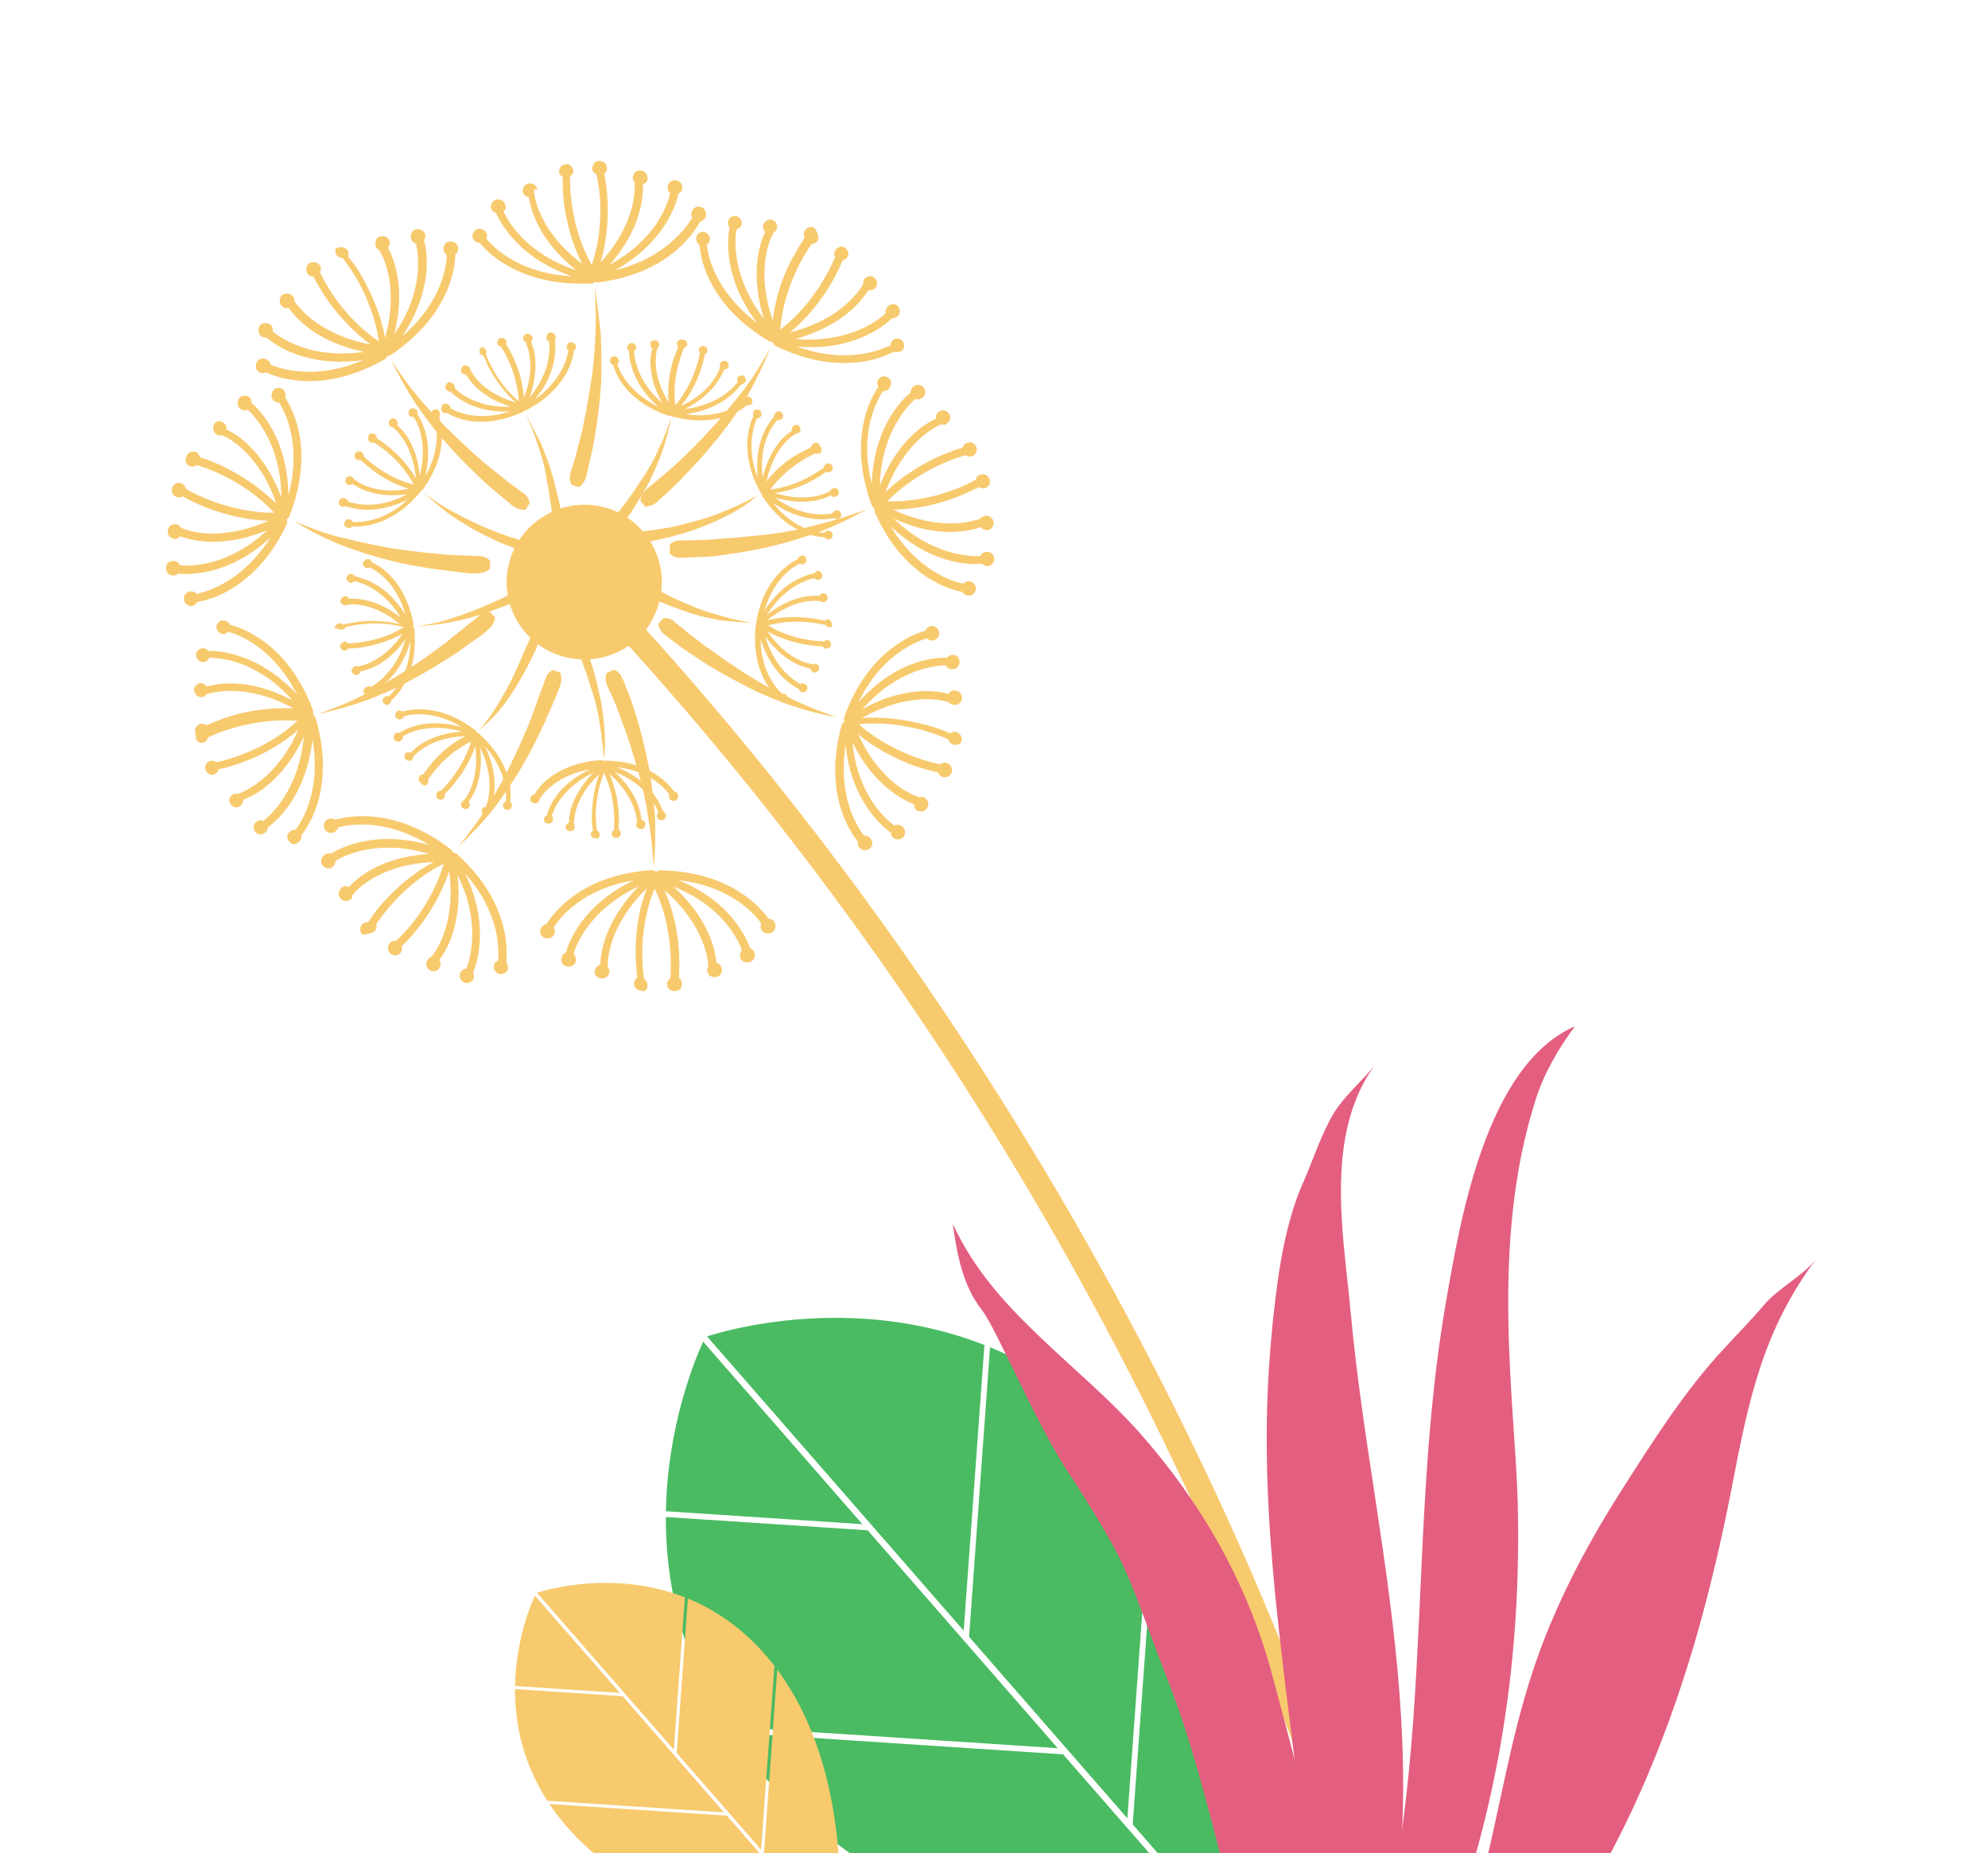 <?xml version="1.0" encoding="UTF-8"?> <svg xmlns="http://www.w3.org/2000/svg" width="250" height="233" viewBox="0 0 250 233" fill="none"> <g clip-path="url(#clip0_691_287)"> <path d="M174.475 257.848C174.282 256.899 155.165 165.337 79.061 81.202C74.67 84.202 68.625 83.187 65.539 78.861C64.791 77.822 64.256 76.644 63.966 75.398C63.676 74.151 63.636 72.859 63.849 71.597C64.061 70.334 64.522 69.127 65.205 68.043C65.888 66.96 66.779 66.022 67.826 65.284C68.868 64.537 70.047 64.003 71.296 63.714C72.545 63.424 73.839 63.384 75.104 63.596C76.369 63.809 77.579 64.269 78.664 64.95C79.75 65.632 80.689 66.521 81.429 67.567C84 71.172 83.707 75.847 81.24 79.17C120.241 122.313 143.951 166.909 157.248 197.418C172.348 232.318 177.454 256.938 177.488 257.155C177.67 257.75 177.361 258.333 176.879 258.675C176.718 258.789 176.558 258.903 176.341 258.937C175.389 259.13 174.554 258.637 174.475 257.848V257.848Z" fill="#F8CA6E"></path> <path d="M99.08 88.581C97.088 87.824 95.04 86.987 93.232 85.978C91.303 85.002 89.434 83.912 87.636 82.712C86.744 82.139 85.852 81.566 84.982 80.856C84.536 80.569 84.17 80.226 83.667 79.859C83.22 79.573 82.877 79.092 82.775 78.44L83.464 77.71C84.174 77.688 84.62 77.974 84.986 78.318C85.352 78.661 85.798 78.948 86.164 79.291L88.601 81.181C90.305 82.384 92.01 83.587 93.795 84.733C95.58 85.879 97.388 86.887 99.356 87.782C101.245 88.733 103.236 89.491 105.171 90.168C103.247 89.845 101.152 89.282 99.08 88.581V88.581ZM119.848 93.619C119.516 93.493 119.345 93.252 119.253 92.955C118.2 92.496 113.519 90.511 107.987 91.064C112.173 94.728 117.13 95.913 118.229 96.097C118.47 95.926 118.768 95.835 119.1 95.962C119.569 96.111 119.832 96.648 119.682 97.117C119.533 97.585 118.994 97.847 118.525 97.698C118.193 97.572 118.021 97.332 117.987 97.114C116.613 96.883 112.011 95.688 107.916 92.321C110.759 98.51 114.88 100.048 115.624 100.243C115.841 100.209 115.921 100.152 116.116 100.255C116.585 100.405 116.848 100.943 116.698 101.411C116.549 101.879 116.01 102.142 115.541 101.992C115.129 101.923 114.923 101.466 114.912 101.111C113.585 100.606 109.865 98.783 107.182 93.326C107.848 99.855 111.279 102.969 112.48 103.805C112.641 103.691 112.996 103.68 113.191 103.783C113.66 103.933 113.923 104.471 113.773 104.939C113.623 105.407 113.085 105.67 112.616 105.52C112.452 105.457 112.311 105.348 112.209 105.205C112.108 105.063 112.05 104.894 112.044 104.719C110.786 103.803 107.023 100.562 106.346 93.679C105.34 100.068 107.728 103.924 108.665 105.069C108.802 105.092 108.883 105.035 109.077 105.138C109.547 105.287 109.809 105.825 109.66 106.293C109.51 106.762 108.971 107.024 108.502 106.875C108.033 106.725 107.827 106.268 107.897 105.856C106.787 104.472 103.52 99.551 105.857 91.129C105.88 90.992 105.96 90.935 106.04 90.878L106.12 90.821L106.201 90.764L106.144 90.684L106.167 90.547C106.109 90.467 106.133 90.329 106.156 90.192C109.1 81.943 114.692 79.779 116.399 79.29C116.548 78.822 117.007 78.616 117.476 78.766C117.945 78.915 118.208 79.453 118.058 79.921C117.909 80.389 117.37 80.651 116.901 80.503C116.763 80.48 116.649 80.319 116.512 80.296C115.102 80.694 110.783 82.437 107.957 88.309C112.58 83.091 117.459 82.641 119.074 82.701C119.338 82.392 119.636 82.301 120.048 82.371C120.517 82.52 120.78 83.057 120.63 83.526C120.48 83.995 119.942 84.256 119.472 84.107C119.198 84.061 119.026 83.821 118.912 83.66C117.354 83.681 112.807 84.258 108.448 89.167C113.823 86.191 117.808 86.86 119.296 87.25C119.503 86.862 119.881 86.714 120.35 86.864C120.82 87.013 121.082 87.55 120.933 88.019C120.783 88.487 120.244 88.749 119.775 88.6C119.638 88.577 119.443 88.474 119.329 88.314C118.665 88.061 114.338 86.912 108.4 90.287C111.974 90.041 115.031 90.765 117.126 91.329C118.202 91.65 119.06 92.006 119.449 92.212C119.69 92.041 119.988 91.95 120.32 92.076C120.789 92.226 121.052 92.763 120.902 93.232C120.856 93.506 120.317 93.768 119.848 93.619V93.619ZM103.166 66.844C101.138 67.561 99.053 68.198 96.99 68.698C94.928 69.198 92.752 69.538 90.656 69.821C89.567 69.991 88.502 70.024 87.437 70.056C86.864 70.101 86.372 70.089 85.799 70.134C85.226 70.179 84.677 70.086 84.197 69.583L84.244 68.463C84.749 67.983 85.322 67.938 85.814 67.951C86.306 67.963 86.879 67.918 87.372 67.93C88.437 67.897 89.502 67.864 90.51 67.752C92.583 67.606 94.736 67.403 96.752 67.178C98.849 66.895 100.887 66.532 102.893 65.952C104.955 65.452 106.903 64.792 108.931 64.075C107.131 65.112 105.137 66.046 103.166 66.844V66.844ZM122.283 57.361C121.985 57.452 121.71 57.406 121.459 57.223C120.347 57.529 115.501 59.043 111.578 63.038C117.132 63.195 121.682 60.927 122.702 60.322C122.749 60.048 122.932 59.797 123.23 59.706C123.688 59.501 124.215 59.73 124.421 60.188C124.626 60.645 124.396 61.17 123.938 61.376C123.64 61.467 123.365 61.42 123.113 61.237C121.876 61.876 117.623 64.053 112.321 64.079C118.478 66.946 122.615 65.455 123.291 65.216C123.394 65.022 123.474 64.965 123.692 64.931C124.15 64.726 124.677 64.955 124.882 65.412C125.088 65.87 124.858 66.396 124.4 66.601C124.021 66.749 123.552 66.6 123.324 66.279C121.972 66.757 117.985 67.78 112.411 65.223C117.088 69.745 121.715 69.958 123.272 69.937C123.376 69.743 123.479 69.549 123.777 69.458C124.236 69.253 124.762 69.482 124.967 69.94C125.173 70.397 124.943 70.923 124.485 71.128C124.106 71.276 123.774 71.15 123.465 70.886C121.885 71.044 116.961 70.923 111.974 66.137C115.287 71.629 119.626 73.133 121.137 73.387L121.458 73.159C121.917 72.953 122.443 73.182 122.648 73.64C122.854 74.098 122.624 74.623 122.166 74.828C121.707 75.033 121.181 74.804 121.033 74.427C119.246 74.127 113.534 72.392 110.007 64.396C109.95 64.316 109.973 64.179 109.996 64.042L109.939 63.962L109.882 63.882L109.825 63.801L109.767 63.721C109.71 63.641 109.573 63.618 109.596 63.481C106.608 55.223 109.455 50.06 110.477 48.609C110.134 48.129 110.364 47.603 110.822 47.398C111.281 47.193 111.807 47.423 112.013 47.88C112.138 48.395 111.908 48.92 111.45 49.126C111.37 49.183 111.152 49.217 111.014 49.194C110.234 50.473 108.006 54.471 109.623 60.806C109.874 53.867 113.292 50.352 114.519 49.358C114.508 49.004 114.714 48.616 115.092 48.468C115.551 48.263 116.077 48.492 116.283 48.95C116.488 49.407 116.258 49.932 115.8 50.138C115.502 50.229 115.284 50.263 115.09 50.159C114 51.175 110.823 54.52 110.642 61.048C112.872 55.358 116.334 53.259 117.709 52.644C117.641 52.21 117.848 51.821 118.226 51.673C118.684 51.468 119.211 51.698 119.416 52.155C119.622 52.613 119.392 53.138 118.933 53.343C118.773 53.458 118.636 53.434 118.441 53.331C117.765 53.57 113.777 55.439 111.351 61.872C113.874 59.475 116.751 57.913 118.722 57.115C119.776 56.728 120.613 56.375 121.048 56.307C121.094 56.033 121.277 55.782 121.575 55.691C122.034 55.486 122.56 55.715 122.766 56.173C122.971 56.63 122.741 57.156 122.283 57.361V57.361ZM94.054 49.66C92.963 51.522 91.758 53.224 90.415 54.902C89.07 56.589 87.642 58.209 86.136 59.754C85.368 60.542 84.68 61.273 83.854 61.98C83.51 62.346 83.029 62.688 82.684 63.053C82.34 63.418 81.802 63.68 81.092 63.703L80.52 62.901C80.636 62.216 80.98 61.85 81.324 61.485C81.725 61.2 82.15 60.777 82.551 60.492C83.376 59.785 84.122 59.134 84.948 58.426C86.461 56.988 87.975 55.55 89.375 53.952C90.831 52.433 92.093 50.812 93.436 49.133C94.698 47.512 95.789 45.65 96.879 43.788C96.055 45.8 95.112 47.761 94.054 49.66V49.66ZM102.831 30.262C102.647 30.513 102.407 30.684 102.052 30.695C101.398 31.643 98.574 35.823 98.119 41.458C102.499 38.103 104.568 33.374 105.027 32.323C104.856 32.083 104.845 31.728 105.028 31.477C105.315 31.031 105.831 30.906 106.22 31.113C106.666 31.399 106.791 31.914 106.585 32.302C106.401 32.553 106.16 32.724 105.943 32.758C105.437 34.084 103.438 38.402 99.333 41.803C105.897 40.155 108.159 36.374 108.549 35.735C108.572 35.598 108.538 35.38 108.642 35.186C108.929 34.74 109.445 34.615 109.833 34.822C110.28 35.108 110.405 35.623 110.198 36.011C109.992 36.4 109.613 36.548 109.201 36.479C108.421 37.758 105.976 40.944 100.041 42.627C106.592 43.163 110.226 40.458 111.396 39.386C111.362 39.168 111.328 38.951 111.511 38.7C111.798 38.254 112.314 38.129 112.703 38.336C113.092 38.542 113.274 39.137 113.068 39.525C112.941 39.856 112.563 40.004 112.208 40.015C111.038 41.088 107.197 44.181 100.235 43.576C106.29 45.791 110.53 44.105 111.985 43.433L112.055 43.022C112.342 42.576 112.857 42.451 113.246 42.658C113.692 42.944 113.818 43.459 113.611 43.847C113.404 44.236 112.889 44.361 112.419 44.211C110.86 45.078 105.326 47.322 97.498 43.469C97.36 43.446 97.303 43.366 97.326 43.229L97.269 43.149L97.212 43.069L97.075 43.046L97.018 42.966C96.88 42.943 96.8 43 96.743 42.919C89.225 38.484 88.088 32.652 87.976 30.8C87.588 30.594 87.462 30.079 87.612 29.611C87.899 29.166 88.415 29.041 88.804 29.247C89.249 29.533 89.375 30.048 89.168 30.436C89.145 30.573 88.985 30.688 88.904 30.745C89.005 32.242 90.018 36.713 95.223 40.62C91.005 35.046 91.459 30.256 91.736 28.611C91.508 28.291 91.497 27.936 91.623 27.605C91.91 27.159 92.426 27.034 92.815 27.241C93.261 27.527 93.386 28.042 93.18 28.43C93.076 28.624 92.835 28.796 92.618 28.829C92.363 30.338 92.093 34.876 96.083 40.129C94.236 34.319 95.593 30.457 96.236 29.155C95.927 28.891 95.859 28.457 96.066 28.068C96.353 27.623 96.869 27.498 97.258 27.704C97.704 27.991 97.829 28.506 97.623 28.894C97.519 29.088 97.439 29.145 97.278 29.259C96.888 29.899 94.958 33.806 97.182 40.313C97.565 36.781 98.841 33.823 99.931 31.961C100.448 30.99 100.999 30.236 101.205 29.848C101.034 29.608 101.023 29.253 101.207 29.002C101.494 28.557 102.01 28.432 102.398 28.638C102.913 29.359 103.038 29.874 102.831 30.262V30.262ZM75.566 42.397C75.632 44.523 75.698 46.65 75.545 48.811C75.394 50.971 75.104 53.108 74.757 55.165C74.572 56.263 74.331 57.28 74.088 58.297C73.996 58.845 73.846 59.314 73.754 59.862C73.605 60.331 73.375 60.856 72.813 61.256L71.874 60.957C71.555 60.339 71.647 59.791 71.797 59.322C71.963 58.811 72.12 58.296 72.268 57.78C72.51 56.763 72.809 55.825 73.051 54.809C73.535 52.774 73.882 50.717 74.229 48.66C74.575 46.603 74.784 44.523 74.856 42.419C75.008 40.259 74.862 38.189 74.797 36.063C75.08 38.155 75.421 40.328 75.566 42.397V42.397ZM72.105 21.438C72.116 21.792 71.932 22.043 71.692 22.214C71.644 23.335 71.694 28.49 74.412 33.319C76.218 28.051 75.297 23.032 74.99 21.922C74.739 21.739 74.487 21.555 74.476 21.201C74.488 20.709 74.775 20.264 75.348 20.219C75.84 20.231 76.286 20.518 76.331 21.089C76.342 21.444 76.239 21.638 75.998 21.809C76.26 23.193 77.031 27.835 75.523 33.011C80.123 27.931 79.878 23.518 79.776 22.866C79.661 22.706 79.604 22.626 79.57 22.409C79.582 21.917 79.87 21.472 80.442 21.427C80.934 21.439 81.381 21.726 81.426 22.297C81.494 22.732 81.23 23.04 80.852 23.188C80.896 24.606 80.695 28.732 76.68 33.276C82.434 30.152 83.94 25.822 84.275 24.256C84.08 24.153 83.989 23.856 83.955 23.638C83.967 23.147 84.254 22.702 84.827 22.657C85.319 22.669 85.765 22.955 85.81 23.527C85.821 23.881 85.615 24.269 85.317 24.36C84.982 25.926 83.429 30.531 77.412 33.964C83.678 32.406 86.295 28.614 87.076 27.335C87.019 27.255 86.904 27.095 86.927 26.958C86.94 26.467 87.227 26.021 87.799 25.976C88.292 25.988 88.738 26.275 88.783 26.846C88.851 27.281 88.484 27.783 88.049 27.851C87.222 29.405 83.905 34.419 75.245 35.503C75.108 35.48 75.028 35.538 74.97 35.457L74.89 35.514L74.833 35.434L74.753 35.491L74.672 35.548C74.592 35.605 74.512 35.663 74.374 35.639C65.612 36.072 61.438 31.917 60.33 30.532C59.837 30.52 59.471 30.176 59.403 29.741C59.415 29.25 59.702 28.804 60.275 28.76C60.767 28.772 61.214 29.058 61.259 29.63L61.189 30.041C62.127 31.186 65.397 34.414 71.914 34.733C65.366 32.505 62.99 28.158 62.374 26.785C62.042 26.659 61.733 26.395 61.722 26.041C61.734 25.549 62.021 25.104 62.594 25.059C63.086 25.071 63.533 25.358 63.578 25.929C63.612 26.147 63.565 26.421 63.325 26.592C63.941 27.965 66.306 31.958 72.464 33.979C67.671 30.142 66.704 26.242 66.523 24.802C66.11 24.733 65.801 24.469 65.733 24.035C65.746 23.543 66.033 23.098 66.605 23.053C67.098 23.065 67.544 23.351 67.589 23.923C67.28 23.66 67.257 23.797 67.153 23.991C67.175 24.7 67.776 29.102 73.233 33.191C71.634 30.102 71.043 26.9 70.84 24.751C70.75 23.607 70.751 22.762 70.763 22.27C70.512 22.087 70.341 21.847 70.307 21.629C70.319 21.138 70.606 20.693 71.178 20.647C71.613 20.579 71.98 20.923 72.105 21.438V21.438ZM82.373 102.63C82.17 100.48 81.967 98.331 81.547 96.216C81.126 94.1 80.625 92.041 79.987 89.96C79.656 88.988 79.349 87.878 78.938 86.963C78.732 86.506 78.55 85.911 78.344 85.454C78.139 84.996 77.876 84.458 77.212 84.206L76.295 84.616C76.043 85.279 76.168 85.793 76.373 86.251C76.59 86.739 76.814 87.223 77.047 87.704C77.458 88.619 77.846 89.671 78.176 90.644C78.975 92.611 79.556 94.612 80.137 96.614C80.719 98.615 81.219 100.673 81.503 102.766C81.866 104.801 82.069 106.951 82.215 109.02C82.424 106.94 82.439 104.756 82.373 102.63V102.63ZM81.415 123.834C81.404 123.48 81.233 123.24 80.981 123.057C80.811 121.97 80.188 116.859 82.326 111.718C84.723 116.775 84.361 121.861 84.314 122.982C84.073 123.152 83.889 123.404 83.9 123.758C83.888 124.25 84.311 124.673 84.884 124.628C85.376 124.641 85.801 124.218 85.756 123.647C85.745 123.292 85.573 123.052 85.379 122.949C85.472 121.554 85.709 116.799 83.562 111.926C88.675 116.38 89.058 120.816 89.08 121.525C88.976 121.72 88.953 121.856 88.93 121.994C88.918 122.485 89.341 122.909 89.914 122.864C90.407 122.876 90.831 122.454 90.786 121.882C90.718 121.447 90.489 121.127 90.077 121.058C89.976 119.56 89.226 115.627 84.697 111.482C90.786 113.914 92.773 118.055 93.309 119.485C93.148 119.599 93.102 119.873 93.056 120.148C93.044 120.64 93.467 121.063 94.04 121.018C94.612 120.973 94.956 120.608 94.911 120.036C94.905 119.862 94.848 119.693 94.746 119.55C94.644 119.408 94.503 119.298 94.34 119.235C93.804 117.805 91.806 113.31 85.328 110.671C91.775 111.401 94.862 114.88 95.719 116.082L95.65 116.493C95.637 116.985 96.061 117.408 96.633 117.364C97.126 117.376 97.55 116.953 97.505 116.382C97.517 115.89 97.151 115.547 96.659 115.534C95.63 114.093 91.8 109.571 82.993 109.433C82.856 109.41 82.776 109.467 82.695 109.524L82.615 109.581L82.535 109.638L82.478 109.558L82.341 109.535C82.284 109.455 82.146 109.432 82.009 109.408C73.224 109.979 69.678 114.672 68.714 116.202C68.278 116.27 67.934 116.636 67.922 117.127C67.91 117.619 68.333 118.043 68.906 117.998C69.398 118.01 69.823 117.587 69.778 117.016C69.801 116.878 69.687 116.718 69.629 116.638C70.41 115.359 73.278 111.751 79.671 110.708C73.367 113.74 71.62 118.242 71.148 119.784C70.77 119.932 70.644 120.264 70.574 120.675C70.562 121.166 70.985 121.59 71.558 121.545C72.13 121.501 72.474 121.135 72.429 120.563C72.395 120.346 72.304 120.049 72.109 119.946C72.558 118.54 74.34 114.256 80.322 111.452C76.055 115.813 75.523 119.813 75.486 121.288C75.108 121.436 74.844 121.744 74.775 122.156C74.763 122.647 75.186 123.071 75.759 123.026C76.251 123.038 76.675 122.616 76.63 122.044C76.596 121.827 76.539 121.747 76.425 121.587C76.403 120.878 76.432 116.511 81.341 111.694C80.076 115.007 79.9 118.151 79.942 120.414C80.032 121.558 80.031 122.404 80.157 122.918C79.916 123.089 79.732 123.341 79.743 123.695C79.731 124.187 80.154 124.61 80.726 124.565C81.035 124.829 81.46 124.406 81.415 123.834V123.834ZM62.035 101.754C63.321 99.996 64.526 98.294 65.616 96.432C66.707 94.57 67.66 92.686 68.557 90.721C68.936 89.727 69.453 88.756 69.832 87.762C70.062 87.237 70.212 86.768 70.442 86.242C70.591 85.774 70.683 85.225 70.444 84.551L69.505 84.252C68.886 84.571 68.657 85.097 68.507 85.565C68.357 86.034 68.208 86.502 67.978 87.027C67.599 88.022 67.299 88.959 66.92 89.953C66.161 91.941 65.345 93.848 64.392 95.733C63.496 97.698 62.485 99.503 61.337 101.285C60.247 103.147 58.985 104.768 57.642 106.447C59.236 104.951 60.693 103.433 62.035 101.754V101.754ZM47.171 117.028C47.354 116.777 47.401 116.503 47.309 116.206C47.963 115.257 50.867 111.021 55.795 108.604C54.264 113.918 50.686 117.548 49.78 118.313C49.505 118.266 49.207 118.357 49.023 118.609C48.68 118.974 48.725 119.546 49.091 119.889C49.456 120.233 50.029 120.187 50.373 119.822C50.557 119.571 50.603 119.297 50.512 118.999C51.521 118.041 54.779 114.639 56.481 109.566C57.399 116.277 54.691 119.772 54.243 120.331C54.026 120.365 53.945 120.422 53.842 120.616C53.498 120.981 53.543 121.553 53.909 121.897C54.275 122.24 54.848 122.195 55.192 121.83C55.456 121.522 55.468 121.03 55.239 120.71C56.134 119.591 58.212 116.061 57.534 110.024C60.446 115.802 59.191 120.315 58.662 121.778C58.444 121.812 58.147 121.903 58.043 122.097C57.699 122.463 57.744 123.034 58.11 123.378C58.476 123.721 59.048 123.676 59.393 123.311C59.657 123.003 59.646 122.648 59.497 122.271C60.106 120.751 61.522 116.123 58.485 109.831C62.761 114.639 62.766 119.223 62.649 120.755L62.328 120.983C61.984 121.349 62.029 121.92 62.395 122.264C62.761 122.607 63.333 122.562 63.678 122.197C64.022 121.832 63.897 121.317 63.668 120.996C63.831 119.191 63.977 113.292 57.481 107.406C57.424 107.326 57.286 107.303 57.149 107.28L57.092 107.2L56.954 107.177L56.897 107.097L56.84 107.017C56.783 106.937 56.806 106.799 56.668 106.776C49.725 101.45 43.882 102.585 42.175 103.074C41.786 102.868 41.294 102.856 40.949 103.221C40.605 103.586 40.65 104.158 41.016 104.502C41.382 104.845 41.955 104.8 42.299 104.435C42.379 104.378 42.483 104.184 42.506 104.046C43.915 103.648 48.428 102.855 54.001 106.258C47.327 104.362 42.937 106.516 41.596 107.349C41.264 107.223 40.886 107.371 40.622 107.679C40.278 108.044 40.323 108.616 40.689 108.959C41.055 109.303 41.628 109.258 41.972 108.893C42.075 108.699 42.178 108.504 42.225 108.23C43.486 107.454 47.772 105.495 53.953 107.378C47.814 107.758 44.81 110.497 43.858 111.536C43.468 111.33 43.033 111.398 42.826 111.786C42.483 112.151 42.527 112.723 42.893 113.067C43.259 113.41 43.832 113.365 44.176 113C44.336 112.886 44.302 112.669 44.325 112.532C44.773 111.972 47.733 108.661 54.559 108.397C51.384 110.05 49.159 112.356 47.759 113.954C47.231 114.595 46.741 115.266 46.291 115.964C46.016 115.918 45.718 116.009 45.534 116.26C45.19 116.625 45.235 117.197 45.601 117.54C46.254 117.438 46.827 117.394 47.171 117.028V117.028ZM46.194 88.024C48.165 87.227 50.136 86.43 52.016 85.335C53.953 84.32 55.695 83.203 57.518 82.028L60.166 80.145C60.567 79.86 61.049 79.518 61.393 79.153C61.794 78.868 62.161 78.365 62.277 77.679L61.625 76.935C60.915 76.957 60.457 77.162 60.112 77.528C59.769 77.893 59.287 78.235 58.886 78.52C58.06 79.228 57.258 79.798 56.432 80.506C54.778 81.802 53.064 83.02 51.296 84.156C49.554 85.274 47.754 86.312 45.817 87.327C43.96 88.284 41.989 89.081 39.961 89.799C42.075 89.341 44.157 88.749 46.194 88.024V88.024ZM25.583 93.379C25.881 93.287 26.064 93.036 26.191 92.705C27.268 92.181 31.909 90.21 37.417 90.641C33.323 94.396 28.385 95.612 27.217 95.839C26.965 95.655 26.69 95.609 26.393 95.7C25.934 95.905 25.647 96.351 25.852 96.809C26.058 97.266 26.504 97.552 26.963 97.347C27.26 97.256 27.444 97.005 27.49 96.731C28.877 96.47 33.459 95.265 37.507 91.784C34.772 97.953 30.613 99.582 29.937 99.821C29.799 99.798 29.662 99.775 29.444 99.809C28.986 100.014 28.699 100.46 28.904 100.917C29.11 101.375 29.556 101.661 30.014 101.456C30.393 101.308 30.599 100.919 30.588 100.565C31.941 100.087 35.574 98.229 38.216 92.608C37.623 99.066 34.331 102.251 33.104 103.244C32.91 103.141 32.635 103.094 32.474 103.209C32.016 103.414 31.729 103.859 31.934 104.317C32.14 104.774 32.586 105.061 33.044 104.856C33.423 104.708 33.686 104.399 33.675 104.045C34.959 103.132 38.549 99.856 39.292 92.93C40.417 99.253 38.051 103.228 37.157 104.347C37.019 104.324 36.882 104.301 36.721 104.415C36.263 104.62 35.976 105.066 36.181 105.523C36.387 105.981 36.833 106.267 37.291 106.062C37.75 105.857 37.957 105.469 37.889 105.034C39.047 103.607 42.147 98.627 39.674 90.244L39.503 90.004L39.445 89.924L39.388 89.844L39.411 89.706L39.354 89.626C39.377 89.489 39.401 89.352 39.343 89.272C36.274 81.071 30.689 79.005 28.926 78.568C28.72 78.11 28.251 77.961 27.816 78.029C27.357 78.234 27.07 78.68 27.276 79.137C27.481 79.594 27.927 79.881 28.386 79.676L28.707 79.448C30.195 79.839 34.43 81.537 37.342 87.314C32.62 82.22 27.741 81.824 26.184 81.845C25.955 81.524 25.543 81.455 25.245 81.546C24.787 81.751 24.5 82.197 24.705 82.654C24.91 83.112 25.357 83.398 25.815 83.193C26.033 83.159 26.217 82.908 26.32 82.714C27.877 82.693 32.458 83.18 36.791 88.068C31.344 85.179 27.403 85.928 25.994 86.326C25.765 86.005 25.377 85.799 24.998 85.947C24.54 86.152 24.253 86.598 24.458 87.055C24.664 87.513 25.11 87.799 25.568 87.594C25.786 87.56 25.89 87.366 25.969 87.309C26.646 87.07 30.954 85.818 36.904 89.074C33.4 88.909 30.25 89.579 28.221 90.296C27.167 90.683 26.331 91.036 25.952 91.184C25.701 91.001 25.426 90.955 25.128 91.046C24.67 91.251 24.383 91.697 24.588 92.154C24.541 93.274 25.067 93.504 25.583 93.379V93.379ZM42.775 68.482C44.767 69.24 46.839 69.94 48.877 70.424C50.971 70.987 53.032 71.332 55.174 71.622C56.215 71.726 57.315 71.91 58.357 72.015C58.906 72.107 59.399 72.119 59.971 72.074C60.464 72.086 61.037 72.041 61.621 71.505L61.646 70.522C61.165 70.018 60.616 69.926 60.123 69.914C59.631 69.902 59.139 69.889 58.509 69.854C57.524 69.83 56.402 69.783 55.359 69.678C53.276 69.469 51.191 69.261 49.13 68.915C47.07 68.569 45.032 68.086 42.994 67.603C40.956 67.119 38.965 66.362 37.053 65.547C38.838 66.693 40.726 67.645 42.775 68.482V68.482ZM23.882 58.612C24.214 58.738 24.512 58.647 24.753 58.476C25.829 58.798 30.717 60.394 34.479 64.48C28.901 64.461 24.427 62.088 23.397 61.492C23.311 61.201 23.13 60.948 22.883 60.771C22.413 60.622 21.898 60.747 21.668 61.272C21.518 61.741 21.643 62.255 22.17 62.485C22.502 62.611 22.72 62.577 22.96 62.406C24.185 63.105 28.407 65.295 33.744 65.486C27.487 68.243 23.366 66.705 22.726 66.315C22.611 66.155 22.554 66.075 22.36 65.972C21.89 65.823 21.375 65.948 21.145 66.473C20.996 66.942 21.121 67.456 21.647 67.685C22.036 67.892 22.495 67.687 22.678 67.435C24.006 67.941 27.921 69.021 33.616 66.663C28.834 71.149 24.161 71.21 22.627 71.094C22.593 70.876 22.341 70.693 22.147 70.59C21.677 70.44 21.162 70.565 20.932 71.091C20.782 71.56 20.907 72.074 21.434 72.304C21.766 72.43 22.201 72.362 22.385 72.111C23.976 72.308 28.924 72.292 34.027 67.578C30.561 73.06 26.172 74.368 24.706 74.686C24.649 74.606 24.534 74.446 24.397 74.423C23.928 74.273 23.412 74.398 23.182 74.924C23.033 75.393 23.158 75.907 23.684 76.136C24.074 76.343 24.613 76.081 24.819 75.692C26.56 75.421 32.335 73.851 36.08 65.878C36.103 65.74 36.183 65.683 36.069 65.523L36.092 65.386L36.035 65.306L36.115 65.249L36.195 65.192C36.276 65.135 36.356 65.078 36.379 64.941C39.598 56.737 36.868 51.555 35.862 49.976C36.012 49.507 35.807 49.049 35.417 48.843C34.949 48.694 34.433 48.819 34.203 49.345C34.054 49.813 34.179 50.328 34.705 50.557L35.117 50.626C35.894 51.885 37.961 55.969 36.268 62.242C36.164 55.315 32.883 51.732 31.647 50.678C31.636 50.324 31.488 49.947 31.156 49.82C30.687 49.671 30.171 49.796 29.941 50.321C29.792 50.79 29.917 51.304 30.443 51.534C30.638 51.637 30.913 51.683 31.154 51.512C32.251 52.543 35.339 56.022 35.375 62.515C33.23 56.797 29.855 54.608 28.47 54.023C28.539 53.612 28.391 53.234 27.921 53.085C27.613 52.821 27.017 53.003 26.867 53.472C26.718 53.941 26.843 54.455 27.369 54.684C27.564 54.788 27.701 54.811 27.862 54.697C28.526 54.949 32.577 56.899 34.744 63.326C32.262 60.865 29.424 59.26 27.456 58.366C26.403 57.907 25.602 57.631 25.132 57.482C25.041 57.185 24.869 56.944 24.675 56.841C24.206 56.692 23.69 56.817 23.46 57.342C23.15 57.925 23.413 58.462 23.882 58.612V58.612ZM52.318 50.834C53.576 52.597 54.833 54.359 56.274 55.87C57.691 57.518 59.212 58.972 60.733 60.426C61.523 61.194 62.335 61.823 63.204 62.533C63.57 62.877 64.074 63.244 64.439 63.587C64.886 63.873 65.332 64.16 66.122 64.081L66.616 63.247C66.457 62.515 66.091 62.172 65.644 61.885C65.198 61.599 64.832 61.255 64.386 60.969C63.546 60.323 62.715 59.666 61.892 58.999C60.268 57.739 58.747 56.285 57.226 54.831C55.715 53.388 54.273 51.875 52.904 50.298C51.543 48.73 50.286 46.967 49.166 45.228C50.102 47.218 51.142 49.015 52.318 50.834V50.834ZM42.279 32.014C42.451 32.255 42.702 32.438 43.057 32.427C43.823 33.331 46.818 37.359 47.646 42.928C43.012 39.823 40.74 35.281 40.215 34.206C40.398 33.955 40.387 33.601 40.216 33.36C39.93 32.959 39.38 32.867 38.922 33.072C38.521 33.358 38.428 33.906 38.634 34.364C38.805 34.604 39.057 34.788 39.412 34.777C39.994 35.932 42.256 40.119 46.592 43.315C39.882 42.048 37.391 38.386 36.991 37.825C37.014 37.644 36.969 37.461 36.866 37.31C36.58 36.91 36.031 36.818 35.572 37.023C35.171 37.308 35.078 37.857 35.284 38.314C35.513 38.635 35.902 38.841 36.28 38.693C37.137 39.895 39.721 43.008 45.8 44.24C39.351 45.202 35.472 42.647 34.294 41.674C34.34 41.4 34.306 41.182 34.192 41.022C33.906 40.621 33.357 40.529 32.898 40.734C32.497 41.02 32.404 41.568 32.61 42.026C32.839 42.346 33.17 42.473 33.526 42.461C34.761 43.515 38.754 46.23 45.695 45.28C39.76 47.809 35.398 46.442 34.013 45.857C34.036 45.72 33.922 45.56 33.865 45.48C33.579 45.08 33.03 44.987 32.571 45.192C32.17 45.478 32.078 46.026 32.283 46.484C32.568 46.884 33.038 47.033 33.496 46.828C35.133 47.597 40.742 49.525 48.398 45.17C48.479 45.113 48.559 45.056 48.582 44.918L48.662 44.861L48.742 44.804L48.823 44.747L48.903 44.69C49.041 44.713 49.121 44.656 49.201 44.599C56.458 39.683 57.233 33.819 57.259 31.99C57.354 31.923 57.435 31.838 57.497 31.739C57.559 31.641 57.601 31.531 57.621 31.416C57.64 31.302 57.636 31.184 57.61 31.071C57.584 30.957 57.535 30.851 57.467 30.756C57.181 30.355 56.632 30.263 56.173 30.468C55.772 30.753 55.68 31.302 55.885 31.76C55.999 31.92 56.057 32 56.194 32.023C56.157 33.498 55.532 38.047 50.578 42.292C54.447 36.525 53.778 31.688 53.322 30.201C53.506 29.95 53.575 29.539 53.346 29.218C53.061 28.817 52.511 28.725 52.053 28.931C51.651 29.216 51.559 29.764 51.764 30.222C51.936 30.462 52.13 30.565 52.325 30.668C52.644 32.132 53.278 36.752 49.56 42.051C51.126 36.108 49.425 32.368 48.785 31.132C49.049 30.824 49.119 30.412 48.89 30.092C48.604 29.691 48.055 29.599 47.596 29.804C47.195 30.089 47.103 30.638 47.308 31.096C47.422 31.256 47.479 31.336 47.674 31.439C48.074 32 50.244 35.89 48.425 42.495C47.801 39.076 46.373 36.227 45.219 34.271C44.614 33.252 44.076 32.668 43.791 32.268C43.837 31.994 43.883 31.719 43.712 31.479C43.426 31.078 42.876 30.986 42.418 31.192C42.166 31.008 42.074 31.556 42.279 32.014V32.014ZM90.69 78.006C89.316 77.775 88.022 77.488 86.752 77.063C85.481 76.638 84.153 76.133 82.963 75.651C82.299 75.399 81.716 75.09 81.132 74.78C80.8 74.654 80.548 74.47 80.216 74.344C79.884 74.218 79.656 73.897 79.507 73.52L79.76 72.857C80.195 72.789 80.528 72.915 80.779 73.099C81.031 73.282 81.363 73.409 81.615 73.592L83.366 74.52C84.533 75.139 85.78 75.701 86.97 76.183C88.218 76.745 89.431 77.09 90.782 77.457C92.053 77.882 93.427 78.113 94.664 78.321C93.403 78.25 92.007 78.157 90.69 78.006V78.006Z" fill="#F8CA6E"></path> <path d="M104.25 78.872C104.113 78.849 103.918 78.746 103.804 78.585C103.059 78.39 99.922 77.723 96.589 78.644C99.598 80.489 102.827 80.608 103.594 80.666C103.755 80.552 103.915 80.438 104.053 80.461C104.328 80.507 104.556 80.828 104.51 81.101C104.464 81.376 104.143 81.604 103.868 81.558C103.73 81.535 103.536 81.431 103.421 81.272C102.574 81.27 99.505 81.037 96.53 79.409C98.964 82.991 101.712 83.452 102.262 83.545C102.342 83.488 102.479 83.511 102.559 83.454C102.834 83.5 103.063 83.82 103.017 84.095C102.97 84.369 102.65 84.597 102.375 84.551C102.1 84.505 101.928 84.264 101.894 84.047C100.933 83.886 98.506 83.196 96.22 79.992C97.382 83.995 99.808 85.53 100.643 86.023C100.723 85.966 100.884 85.852 101.079 85.955C101.353 86.001 101.582 86.322 101.536 86.596C101.49 86.87 101.168 87.098 100.894 87.052C100.619 87.006 100.504 86.846 100.47 86.629C99.555 86.193 96.934 84.554 95.658 80.391C95.675 84.484 97.71 86.659 98.385 87.266C98.466 87.209 98.603 87.232 98.603 87.232C98.878 87.278 99.106 87.598 99.06 87.873C99.014 88.147 98.693 88.375 98.418 88.329C98.143 88.283 97.915 87.963 97.88 87.745C97.011 87.035 94.439 84.276 95.031 78.664C94.974 78.584 95.054 78.527 95.134 78.47C95.077 78.39 95.077 78.39 95.1 78.253C96.024 72.767 99.326 70.782 100.323 70.316C100.369 70.041 100.69 69.813 100.965 69.859C101.24 69.905 101.468 70.225 101.422 70.5C101.376 70.774 101.055 71.002 100.78 70.956C100.642 70.933 100.642 70.933 100.585 70.853C99.668 71.263 97.284 72.837 96.122 76.802C98.44 73.102 101.476 72.272 102.427 72.079C102.531 71.885 102.771 71.713 102.966 71.817C103.241 71.863 103.469 72.183 103.423 72.458C103.377 72.732 103.056 72.96 102.781 72.914C102.644 72.891 102.449 72.787 102.392 72.708C101.441 72.901 98.68 73.776 96.464 77.283C99.48 74.898 102.103 74.845 103.007 74.926C103.11 74.732 103.351 74.561 103.626 74.607C103.901 74.653 104.13 74.974 104.083 75.248C104.037 75.522 103.716 75.75 103.441 75.704C103.304 75.681 103.247 75.601 103.109 75.578C102.697 75.509 99.846 75.242 96.487 77.992C98.629 77.435 100.656 77.564 102.11 77.737C102.797 77.853 103.346 77.945 103.678 78.071C103.839 77.957 103.999 77.843 104.137 77.866C104.411 77.912 104.64 78.232 104.594 78.507C104.846 78.69 104.524 78.918 104.25 78.872V78.872ZM91.891 64.599C90.653 65.237 89.495 65.818 88.143 66.296C86.928 66.797 85.519 67.195 84.19 67.537C83.537 67.638 82.861 67.877 82.208 67.979C81.91 68.07 81.555 68.081 81.257 68.172C80.959 68.263 80.547 68.194 80.158 67.988L80.056 67.336C80.32 67.028 80.698 66.88 80.996 66.789C81.351 66.778 81.649 66.687 82.004 66.676L83.963 66.37C85.269 66.166 86.541 65.745 87.87 65.404C89.198 65.063 90.413 64.562 91.628 64.061C92.843 63.559 94.08 62.921 95.238 62.34C94.252 63.161 93.128 63.96 91.891 64.599V64.599ZM103.137 56.967C102.976 57.081 102.758 57.115 102.564 57.012C101.888 57.251 98.954 58.733 96.854 61.553C100.313 61.147 102.962 59.264 103.603 58.808C103.569 58.591 103.73 58.477 103.89 58.363C104.131 58.192 104.543 58.261 104.634 58.558C104.806 58.798 104.736 59.21 104.439 59.301C104.278 59.415 104.061 59.449 103.946 59.289C103.224 59.802 100.736 61.57 97.415 62C101.581 63.264 104.057 61.987 104.458 61.702C104.481 61.565 104.562 61.508 104.642 61.451C104.883 61.279 105.294 61.349 105.386 61.646C105.557 61.886 105.488 62.298 105.19 62.389C104.949 62.56 104.674 62.514 104.503 62.273C103.724 62.707 101.294 63.709 97.459 62.572C100.788 65.034 103.732 64.753 104.683 64.56C104.706 64.423 104.866 64.309 104.947 64.252C105.188 64.081 105.6 64.15 105.691 64.447C105.863 64.687 105.793 65.099 105.495 65.19C105.335 65.304 105.06 65.258 104.865 65.155C103.914 65.348 100.81 65.743 97.206 63.234C99.767 66.485 102.652 66.969 103.637 66.993C103.717 66.936 103.74 66.799 103.878 66.822C104.119 66.651 104.531 66.72 104.622 67.018C104.794 67.258 104.724 67.669 104.426 67.76C104.185 67.931 103.854 67.806 103.682 67.565C102.56 67.518 98.77 66.952 95.811 62.295C95.754 62.215 95.754 62.215 95.777 62.078L95.719 61.998L95.662 61.917C95.605 61.837 95.525 61.894 95.548 61.757C92.91 56.872 94.278 53.364 94.737 52.313C94.646 52.016 94.692 51.742 94.933 51.571C95.174 51.399 95.586 51.469 95.677 51.766C95.849 52.007 95.779 52.418 95.481 52.509C95.401 52.566 95.321 52.623 95.184 52.6C94.827 53.457 93.792 56.244 95.276 60.019C94.812 55.64 96.649 53.128 97.337 52.397C97.303 52.18 97.406 51.986 97.647 51.815C97.888 51.644 98.3 51.712 98.391 52.01C98.562 52.25 98.493 52.662 98.195 52.753C98.035 52.867 97.897 52.844 97.76 52.821C97.072 53.551 95.396 55.95 95.906 60.054C96.827 56.261 98.8 54.617 99.579 54.184C99.545 53.967 99.591 53.692 99.832 53.521C100.072 53.35 100.485 53.419 100.576 53.717C100.747 53.957 100.678 54.368 100.38 54.459C100.3 54.516 100.163 54.493 100.082 54.55C99.624 54.755 97.32 56.273 96.386 60.558C97.751 58.743 99.356 57.602 100.594 56.963C101.213 56.644 101.752 56.382 101.993 56.211C102.031 56.033 102.133 55.874 102.279 55.765C102.52 55.594 102.932 55.663 103.024 55.961C103.447 56.384 103.377 56.796 103.137 56.967V56.967ZM83.358 56.538C82.932 57.806 82.37 59.051 81.806 60.297C81.186 61.462 80.486 62.684 79.728 63.826C79.418 64.409 78.971 64.968 78.604 65.471C78.42 65.722 78.156 66.03 77.972 66.281C77.789 66.533 77.468 66.761 77.033 66.829L76.609 66.405C76.541 65.971 76.805 65.662 76.989 65.411C77.188 65.132 77.398 64.862 77.62 64.6C77.987 64.098 78.434 63.538 78.802 63.036C79.617 61.974 80.294 60.889 81.052 59.747C81.809 58.605 82.429 57.44 82.912 56.251C83.532 55.086 83.958 53.818 84.383 52.55C84.152 53.921 83.784 55.27 83.358 56.538V56.538ZM86.424 43.373C86.321 43.567 86.16 43.681 85.999 43.795C85.746 44.458 84.471 47.417 84.935 50.95C87.23 48.233 87.899 45.101 88.014 44.416C87.9 44.255 87.866 44.038 87.889 43.901C88.016 43.57 88.314 43.479 88.588 43.525C88.92 43.651 89.011 43.948 88.965 44.222C88.862 44.417 88.701 44.531 88.621 44.588C88.483 45.411 87.837 48.405 85.623 51.065C89.531 49.254 90.485 46.523 90.554 46.111C90.497 46.031 90.52 45.894 90.543 45.757C90.67 45.425 90.968 45.334 91.243 45.38C91.575 45.507 91.666 45.804 91.62 46.078C91.573 46.353 91.275 46.444 91.058 46.478C90.702 47.335 89.599 49.688 86.126 51.432C90.238 50.923 92.222 48.789 92.773 48.035C92.716 47.955 92.682 47.737 92.705 47.6C92.832 47.269 93.13 47.178 93.404 47.224C93.679 47.27 93.828 47.648 93.781 47.922C93.678 48.116 93.494 48.368 93.219 48.322C92.588 49.132 90.638 51.484 86.228 52.084C90.293 52.695 92.757 51.064 93.48 50.551C93.453 50.507 93.443 50.456 93.451 50.405C93.46 50.355 93.486 50.309 93.526 50.277C93.652 49.945 93.95 49.854 94.225 49.9C94.557 50.027 94.648 50.324 94.602 50.598C94.556 50.873 94.178 51.021 93.903 50.975C92.997 51.739 89.89 53.827 84.487 52.355C84.43 52.276 84.35 52.333 84.292 52.252C84.212 52.31 84.155 52.229 84.075 52.286C78.797 50.484 77.406 47.006 77.098 45.897C76.766 45.771 76.675 45.474 76.721 45.199C76.848 44.868 77.145 44.777 77.42 44.823C77.752 44.949 77.843 45.247 77.797 45.521C77.774 45.658 77.694 45.715 77.613 45.772C77.887 46.664 79.063 49.33 82.782 51.153C79.465 48.198 79.126 45.18 79.093 44.117C78.899 44.014 78.808 43.716 78.911 43.522C79.037 43.191 79.335 43.1 79.61 43.146C79.942 43.272 80.033 43.569 79.987 43.844C79.964 43.981 79.803 44.095 79.723 44.152C79.779 45.078 80.198 48.039 83.287 50.673C81.379 47.321 81.738 44.772 82.037 43.835C81.843 43.732 81.751 43.435 81.797 43.16C81.924 42.829 82.222 42.738 82.496 42.784C82.829 42.91 82.92 43.208 82.874 43.482C82.85 43.619 82.77 43.676 82.69 43.733C82.54 44.202 81.804 46.899 84.077 50.594C83.897 48.308 84.301 46.331 84.726 45.062C84.98 44.4 85.209 43.874 85.256 43.6C85.141 43.44 85.107 43.223 85.13 43.085C85.257 42.754 85.555 42.663 85.829 42.709C86.322 42.721 86.47 43.099 86.424 43.373V43.373ZM67.967 55.647C68.469 56.859 69.029 58.152 69.37 59.478C69.792 60.748 70.054 62.132 70.395 63.458C70.497 64.11 70.6 64.762 70.759 65.493C70.77 65.848 70.861 66.145 70.872 66.499C70.883 66.854 70.894 67.209 70.63 67.517L70.057 67.562C69.748 67.298 69.6 66.921 69.646 66.647C69.635 66.292 69.544 65.995 69.533 65.64C69.431 64.989 69.409 64.28 69.307 63.628C69.103 62.325 68.898 61.021 68.637 59.637C68.433 58.334 68.011 57.064 67.589 55.795C67.167 54.525 66.665 53.313 66.106 52.02C66.745 53.255 67.385 54.491 67.967 55.647V55.647ZM61.102 43.987C61.216 44.148 61.17 44.422 61.09 44.479C61.329 45.154 62.516 48.173 65.238 50.464C65.049 46.977 63.404 44.162 63.004 43.602C62.866 43.578 62.672 43.475 62.558 43.315C62.466 43.018 62.593 42.687 62.833 42.515C63.131 42.424 63.463 42.551 63.635 42.791C63.749 42.951 63.646 43.145 63.623 43.282C64.137 44.004 65.668 46.658 65.88 50.007C67.478 45.975 66.279 43.446 66.074 42.989C66.017 42.909 65.879 42.886 65.822 42.806C65.731 42.508 65.857 42.177 66.098 42.006C66.396 41.914 66.728 42.041 66.899 42.281C67.071 42.521 66.945 42.853 66.784 42.967C67.138 43.802 67.924 46.261 66.59 49.986C69.252 46.766 69.165 43.931 69.052 42.925C68.914 42.902 68.8 42.741 68.743 42.661C68.651 42.364 68.778 42.032 69.019 41.861C69.26 41.69 69.649 41.896 69.82 42.137C69.934 42.297 69.888 42.572 69.785 42.766C69.898 43.772 70.076 46.904 67.254 50.238C70.625 47.843 71.305 45.066 71.466 44.106L71.295 43.865C71.204 43.568 71.33 43.236 71.571 43.065C71.869 42.974 72.201 43.101 72.372 43.341C72.544 43.581 72.417 43.912 72.176 44.084C72.049 45.261 71.23 48.861 66.256 51.551C66.176 51.608 66.176 51.608 66.038 51.585L65.958 51.642L65.878 51.699L65.717 51.813C60.595 54.127 57.184 52.567 56.234 51.914C55.937 52.005 55.605 51.879 55.514 51.581C55.422 51.284 55.549 50.953 55.79 50.782C56.087 50.691 56.419 50.817 56.591 51.057C56.648 51.137 56.625 51.274 56.682 51.355C57.517 51.847 60.15 52.994 64.103 51.754C59.624 51.919 57.348 49.915 56.617 49.228C56.399 49.262 56.147 49.079 56.033 48.919C55.941 48.621 56.068 48.29 56.309 48.119C56.55 47.948 56.938 48.154 57.11 48.394C57.224 48.555 57.201 48.692 57.178 48.829C57.91 49.516 60.152 51.303 64.275 51.148C60.578 50.034 59.035 47.871 58.601 47.093C58.383 47.127 58.051 47.001 58.017 46.784C57.926 46.486 58.052 46.155 58.293 45.984C58.591 45.893 58.923 46.019 59.095 46.259C59.151 46.34 59.129 46.477 59.185 46.557C59.391 47.015 60.75 49.429 64.86 50.612C63.202 49.135 62.082 47.396 61.442 46.16C61.123 45.542 60.94 44.948 60.769 44.707C60.631 44.684 60.437 44.581 60.322 44.421C60.231 44.124 60.358 43.792 60.599 43.621C60.599 43.621 60.931 43.747 61.102 43.987V43.987ZM75.989 91.474C75.865 90.114 75.741 88.753 75.4 87.426C75.147 86.078 74.805 84.749 74.375 83.447C74.135 82.772 73.953 82.177 73.713 81.502C73.622 81.205 73.474 80.828 73.383 80.53C73.291 80.233 73.063 79.912 72.674 79.706L72.135 79.968C71.986 80.437 72.077 80.734 72.248 80.974C72.339 81.272 72.568 81.592 72.659 81.89C72.979 82.507 73.161 83.102 73.401 83.777C73.903 84.989 74.245 86.316 74.666 87.585C75.088 88.855 75.293 90.158 75.497 91.462C75.701 92.766 75.825 94.126 75.949 95.487C76.1 94.154 76.113 92.809 75.989 91.474V91.474ZM75.42 104.917C75.386 104.7 75.271 104.54 75.077 104.437C74.918 103.705 74.602 100.549 75.946 97.178C77.465 100.325 77.266 103.605 77.207 104.371C77.047 104.485 76.943 104.679 76.92 104.816C76.931 105.171 77.183 105.354 77.538 105.343C77.893 105.333 78.076 105.081 78.065 104.727C78.031 104.509 77.917 104.349 77.78 104.326C77.861 103.423 78.014 100.417 76.633 97.294C79.893 100.168 80.061 102.946 80.129 103.381C80.049 103.438 80.026 103.575 80.003 103.712C80.013 104.066 80.265 104.25 80.62 104.239C80.975 104.228 81.159 103.977 81.148 103.622C81.194 103.348 80.942 103.165 80.668 103.119C80.612 102.192 80.123 99.642 77.309 97.055C81.212 98.627 82.469 101.235 82.799 102.207C82.719 102.264 82.616 102.459 82.593 102.596C82.603 102.95 82.855 103.133 83.21 103.122C83.565 103.111 83.749 102.86 83.738 102.506C83.704 102.289 83.532 102.048 83.338 101.945C83.007 100.973 81.717 98.147 77.62 96.472C81.707 96.947 83.662 99.179 84.177 99.9C84.137 99.932 84.111 99.978 84.102 100.028C84.094 100.079 84.104 100.131 84.13 100.174C84.141 100.529 84.393 100.712 84.748 100.701C85.103 100.69 85.287 100.439 85.276 100.085C85.265 99.73 85.013 99.547 84.739 99.501C84.053 98.539 81.641 95.666 76.063 95.647C75.983 95.704 75.926 95.624 75.846 95.681C75.788 95.601 75.708 95.658 75.651 95.578C70.085 95.912 67.744 98.904 67.227 99.875C66.929 99.966 66.689 100.137 66.699 100.492C66.71 100.846 66.962 101.029 67.317 101.018C67.672 101.007 67.856 100.757 67.845 100.402L67.822 100.539C68.315 99.705 70.105 97.467 74.183 96.742C70.195 98.611 69 101.513 68.758 102.53C68.597 102.644 68.356 102.815 68.391 103.032C68.402 103.387 68.653 103.57 69.008 103.559C69.363 103.548 69.547 103.297 69.536 102.942C69.559 102.805 69.445 102.645 69.388 102.565C69.687 101.628 70.836 99 74.606 97.165C71.877 99.951 71.518 102.5 71.574 103.425C71.356 103.459 71.173 103.711 71.126 103.985C71.137 104.339 71.389 104.522 71.744 104.512C72.099 104.501 72.283 104.249 72.272 103.895C72.295 103.758 72.238 103.678 72.181 103.598C72.193 103.106 72.162 100.351 75.351 97.361C74.569 99.486 74.44 101.509 74.426 102.847C74.448 103.555 74.493 104.127 74.585 104.424C74.424 104.539 74.321 104.733 74.297 104.87C74.308 105.224 74.56 105.407 74.915 105.397C75.167 105.58 75.431 105.272 75.42 104.917V104.917ZM63.144 88.895C63.977 87.805 64.736 86.66 65.416 85.469C66.117 84.247 66.737 83.081 67.3 81.836C67.553 81.173 67.863 80.591 68.116 79.928L68.495 78.934C68.622 78.603 68.611 78.248 68.463 77.871L67.856 77.699C67.534 77.927 67.351 78.178 67.225 78.509C67.098 78.841 67.052 79.115 66.925 79.447C66.753 80.052 66.499 80.715 66.19 81.297C65.707 82.486 65.144 83.731 64.581 84.976C64.018 86.221 63.341 87.306 62.641 88.528C61.963 89.614 61.206 90.755 60.254 91.794C61.32 90.916 62.329 89.957 63.144 88.895V88.895ZM53.738 98.598C53.842 98.404 53.865 98.267 53.831 98.049C54.221 97.41 56.08 94.76 59.232 93.244C58.242 96.604 55.937 98.967 55.432 99.447C55.294 99.424 55.077 99.457 54.974 99.652C54.79 99.903 54.801 100.257 55.053 100.44C55.304 100.624 55.659 100.613 55.843 100.362C55.946 100.167 55.969 100.03 55.935 99.813C56.6 99.22 58.665 97.028 59.769 93.828C60.313 98.15 58.603 100.332 58.339 100.639L58.099 100.811C57.915 101.062 57.926 101.416 58.178 101.6C58.429 101.783 58.784 101.772 58.968 101.521C59.151 101.27 59.117 101.052 58.946 100.812C59.497 100.058 60.851 97.888 60.376 94.001C62.214 97.765 61.454 100.599 61.098 101.455C60.961 101.432 60.8 101.546 60.72 101.603C60.536 101.855 60.547 102.209 60.799 102.392C61.051 102.576 61.406 102.564 61.589 102.314C61.692 102.119 61.739 101.845 61.624 101.685C62.061 100.771 62.925 97.742 60.972 93.819C63.693 96.955 63.7 99.847 63.619 100.75L63.378 100.921C63.194 101.173 63.205 101.527 63.457 101.71C63.709 101.894 64.064 101.882 64.247 101.632C64.431 101.38 64.42 101.026 64.168 100.842C64.296 99.665 64.427 95.95 60.184 92.206C60.127 92.126 60.047 92.183 59.989 92.103L59.932 92.022L59.818 91.862C55.448 88.449 51.725 89.164 50.614 89.471C50.362 89.287 50.007 89.299 49.823 89.549C49.64 89.801 49.651 90.155 49.902 90.339C50.154 90.522 50.509 90.511 50.693 90.26C50.773 90.203 50.796 90.066 50.796 90.066C51.69 89.793 54.599 89.294 58.055 91.425C53.808 90.219 51.034 91.586 50.232 92.157C50.037 92.054 49.739 92.145 49.636 92.339C49.452 92.59 49.463 92.944 49.715 93.128C49.967 93.311 50.322 93.3 50.505 93.049C50.666 92.935 50.689 92.798 50.655 92.58C51.514 92.09 54.127 90.837 58.1 91.997C54.171 92.254 52.256 93.977 51.648 94.651C51.454 94.548 51.099 94.559 50.995 94.753C50.812 95.004 50.823 95.358 51.074 95.542C51.326 95.725 51.681 95.714 51.865 95.463C51.945 95.406 51.968 95.269 51.991 95.132C52.335 94.766 54.159 92.745 58.5 92.558C56.483 93.629 55.049 95.01 54.154 96.129C53.707 96.689 53.42 97.134 53.236 97.385C53.099 97.363 52.881 97.397 52.778 97.59C52.594 97.842 52.605 98.196 52.857 98.38C53.2 98.86 53.554 98.849 53.738 98.598V98.598ZM56.529 78.265C57.915 78.004 59.164 77.72 60.516 77.242C61.788 76.821 63.14 76.343 64.354 75.841C64.973 75.522 65.649 75.283 66.188 75.021C66.486 74.93 66.807 74.701 67.105 74.611C67.346 74.44 67.667 74.212 67.816 73.743L67.473 73.262C67.061 73.193 66.763 73.284 66.442 73.512C66.201 73.683 65.823 73.831 65.582 74.002C64.963 74.322 64.425 74.584 63.806 74.903C62.648 75.485 61.353 76.043 60.139 76.544C58.924 77.045 57.652 77.466 56.38 77.887C55.109 78.308 53.803 78.512 52.417 78.773C53.78 78.65 55.143 78.526 56.529 78.265V78.265ZM43.024 79.171C43.127 79.158 43.224 79.12 43.308 79.06C43.392 79.001 43.46 78.921 43.506 78.829C44.239 78.67 47.332 77.92 50.778 78.851C47.775 80.744 44.58 80.842 43.789 80.921C43.732 80.838 43.652 80.772 43.559 80.731C43.466 80.691 43.363 80.677 43.263 80.692C42.965 80.783 42.781 81.034 42.735 81.308C42.826 81.606 43.078 81.789 43.353 81.835C43.57 81.801 43.731 81.687 43.754 81.55C44.602 81.551 47.602 81.35 50.64 79.674C48.207 83.214 45.434 83.736 44.999 83.804C44.862 83.781 44.804 83.701 44.724 83.758C44.426 83.849 44.243 84.1 44.197 84.374C44.288 84.672 44.539 84.855 44.814 84.901C45.032 84.867 45.273 84.696 45.319 84.422C46.189 84.286 48.71 83.581 51.017 80.371C49.854 84.337 47.39 85.968 46.61 86.401C46.553 86.321 46.358 86.218 46.198 86.332C45.9 86.423 45.716 86.674 45.67 86.949C45.761 87.246 46.013 87.429 46.288 87.475C46.506 87.441 46.746 87.27 46.792 86.996C47.709 86.586 50.391 84.92 51.6 80.681C51.537 84.831 49.633 86.909 48.887 87.559L48.612 87.513C48.315 87.604 48.131 87.855 48.085 88.13C48.176 88.427 48.428 88.61 48.702 88.656C49 88.565 49.184 88.314 49.23 88.04C50.136 87.275 52.648 84.524 52.095 79.001L51.981 78.841L51.924 78.761C52.004 78.704 51.947 78.624 52.027 78.567C51.039 73.112 47.835 71.164 46.782 70.706C46.691 70.408 46.439 70.225 46.141 70.316C45.843 70.407 45.66 70.658 45.613 70.933C45.705 71.23 45.956 71.413 46.231 71.459C46.312 71.402 46.449 71.425 46.529 71.368C47.445 71.804 49.87 73.339 50.975 77.262C48.645 73.486 45.668 72.705 44.649 72.463C44.535 72.303 44.283 72.119 44.065 72.153C43.768 72.244 43.584 72.496 43.538 72.77C43.629 73.067 43.881 73.251 44.156 73.297C44.293 73.32 44.453 73.206 44.476 73.069C45.438 73.23 48.254 74.126 50.414 77.661C47.359 75.245 44.817 75.241 43.889 75.297C43.798 74.999 43.523 74.953 43.305 74.987C43.008 75.078 42.824 75.329 42.778 75.604C42.869 75.901 43.121 76.085 43.396 76.131C43.533 76.154 43.613 76.097 43.693 76.04C44.129 75.972 46.935 75.667 50.275 78.484C48.1 77.978 46.05 77.987 44.664 78.248C43.931 78.406 43.358 78.451 43.06 78.542C42.945 78.382 42.751 78.279 42.591 78.393C42.293 78.484 42.109 78.735 42.063 79.01C42.418 78.999 42.67 79.182 43.024 79.171V79.171ZM56.491 64.649C57.635 65.406 58.779 66.162 59.946 66.781C61.113 67.4 62.418 68.042 63.609 68.524C64.272 68.776 64.936 69.029 65.463 69.258C65.795 69.384 66.126 69.511 66.401 69.557C66.733 69.683 67.088 69.672 67.466 69.524L67.639 68.918C67.41 68.598 67.159 68.415 66.747 68.346C66.415 68.219 66.14 68.173 65.808 68.047C65.201 67.874 64.537 67.622 63.931 67.45C62.66 67.025 61.47 66.543 60.222 65.981C58.975 65.419 57.808 64.8 56.641 64.181C55.473 63.562 54.409 62.749 53.265 61.993C54.443 62.966 55.427 63.836 56.491 64.649ZM46.506 55.569C46.701 55.673 46.838 55.696 47.056 55.662C47.697 56.051 50.374 57.77 52.03 60.939C48.641 60.088 46.194 57.844 45.713 57.34C45.736 57.203 45.702 56.986 45.508 56.883C45.256 56.7 44.901 56.71 44.718 56.962C44.534 57.213 44.545 57.567 44.797 57.751C44.991 57.854 45.129 57.877 45.346 57.843C46.021 58.45 48.217 60.51 51.445 61.475C47.149 62.235 44.884 60.586 44.518 60.242L44.347 60.002C44.095 59.819 43.74 59.83 43.556 60.081C43.373 60.332 43.383 60.686 43.635 60.87C43.887 61.053 44.105 61.019 44.346 60.848C45.1 61.397 47.355 62.693 51.192 62.138C47.536 64.133 44.697 63.375 43.758 63.076C43.781 62.939 43.667 62.779 43.53 62.756C43.278 62.572 42.923 62.583 42.739 62.835C42.555 63.086 42.567 63.44 42.818 63.623C43.013 63.727 43.288 63.773 43.448 63.659C44.386 63.957 47.42 64.819 51.294 62.79C48.347 65.609 45.369 65.673 44.384 65.649L44.213 65.409C43.961 65.226 43.606 65.237 43.422 65.488C43.239 65.739 43.25 66.094 43.501 66.276C43.753 66.46 44.108 66.449 44.292 66.198C45.414 66.245 49.159 66.239 52.773 61.981C52.853 61.923 52.796 61.843 52.876 61.786L52.956 61.729L53.117 61.615C56.422 57.093 55.545 53.491 55.238 52.381C55.421 52.13 55.33 51.833 55.159 51.592C54.907 51.409 54.552 51.42 54.368 51.671C54.185 51.922 54.196 52.277 54.447 52.46C54.504 52.54 54.642 52.563 54.642 52.563C54.915 53.455 55.495 56.303 53.474 59.912C54.546 55.65 53.038 52.858 52.467 52.057C52.57 51.863 52.479 51.566 52.284 51.462C52.033 51.279 51.678 51.29 51.494 51.541C51.31 51.793 51.322 52.147 51.573 52.33C51.687 52.49 51.905 52.456 51.985 52.399C52.557 53.201 53.813 55.809 52.788 59.797C52.449 55.933 50.643 54.078 49.968 53.471C50.072 53.277 49.98 52.979 49.809 52.739C49.557 52.556 49.202 52.567 49.018 52.818C48.835 53.069 48.846 53.424 49.097 53.607C49.154 53.687 49.292 53.71 49.429 53.733C49.738 53.997 51.9 55.84 52.306 60.139C51.152 58.183 49.688 56.809 48.624 55.995C48.064 55.549 47.618 55.262 47.366 55.079C47.389 54.942 47.355 54.725 47.16 54.622C46.909 54.438 46.554 54.449 46.37 54.7C46.244 55.032 46.255 55.386 46.506 55.569V55.569Z" fill="#F8CA6E"></path> <path fill-rule="evenodd" clip-rule="evenodd" d="M88.424 168.704C87.399 170.936 83.934 179.248 83.74 190.027L108.44 191.649L88.424 168.704ZM83.732 190.754C83.7 198.726 85.49 207.975 91.345 217.085L133.016 219.823L109.114 192.422L83.732 190.754V190.754ZM91.844 217.846C93.116 219.744 94.508 221.559 96.013 223.279C116.55 246.823 153.036 249.321 158.967 249.574L133.69 220.596L91.844 217.846V217.846ZM159.824 249.333C160.216 245.92 163.745 210.661 145.577 186.173L142.443 229.407L159.824 249.333ZM144.911 185.292C144.217 184.392 143.496 183.513 142.749 182.657C137.042 176.114 130.735 171.961 124.504 169.404L121.865 205.816L141.769 228.634L144.911 185.292V185.292ZM123.795 169.12C106.975 162.536 90.901 167.393 88.913 168.041L121.19 205.044L123.795 169.12Z" fill="#4ABB62"></path> <path fill-rule="evenodd" clip-rule="evenodd" d="M67.267 200.633C66.721 201.822 64.873 206.255 64.77 212.003L77.941 212.868L67.267 200.633V200.633ZM64.766 212.391C64.748 216.642 65.703 221.574 68.825 226.431L91.045 227.892L78.3 213.28L64.766 212.391V212.391ZM69.091 226.837C69.769 227.849 70.512 228.817 71.314 229.734C82.266 242.289 101.722 243.621 104.884 243.756L91.405 228.303L69.091 226.837V226.837ZM105.341 243.627C105.55 241.807 107.431 223.006 97.744 209.948L96.073 233.002L105.341 243.627ZM97.389 209.478C97.019 208.999 96.634 208.53 96.236 208.073C93.192 204.584 89.829 202.369 86.507 201.006L85.1 220.422L95.713 232.59L97.389 209.478ZM86.129 200.855C77.16 197.344 68.589 199.934 67.528 200.279L84.74 220.01L86.129 200.855Z" fill="#F8CA6E"></path> <path d="M177.708 216.471C178.992 198.878 178.776 181.218 181.858 163.622C183.639 153.329 186.91 133.899 198.053 129.05C195.976 131.84 194.176 134.952 193.128 138.233C187.302 156.411 190.51 176.227 190.856 188.768C191.3 205.635 189.25 222.44 183.775 239.097C182.798 242.089 181.674 245.116 180.496 248.04C179.934 249.418 179.36 250.721 178.797 252.099C176.428 251.852 174.017 251.576 171.649 251.329C172.657 248.29 173.463 245.184 174.196 242.095C176.082 233.563 177.079 224.973 177.708 216.471V216.471ZM146.999 211.64C141.383 197.178 142.42 197.751 134.971 186.083C130.589 179.872 125.387 167.116 123.418 164.637C121.119 161.732 120.346 157.761 119.817 153.888C122.567 159.869 126.777 164.336 131.303 168.61C135.256 172.361 139.482 175.891 143.183 180.014C150.83 188.627 156.837 198.837 159.968 210.554C161.391 215.805 162.774 221.066 164.116 226.338C164.494 227.879 164.904 229.373 165.325 230.942C166.331 234.935 170.128 249.182 171.091 253.146L160.659 259.045C155.26 243.294 152.362 225.45 146.999 211.64V211.64ZM186.26 236.724C188.524 227.907 189.848 218.928 192.736 210.195C195.354 202.225 199.264 194.723 203.8 187.575C207.654 181.523 211.876 174.839 216.802 169.578C218.482 167.738 220.185 166.048 221.812 164.103C223.67 161.91 226.884 160.361 228.479 158.192C221.629 167.294 219.852 176.304 217.808 186.893C216.525 193.532 214.998 200.075 213.091 206.63C209.306 219.424 204.072 231.983 196.42 243.18C194.53 245.972 192.47 248.645 190.252 251.186C188.309 251.497 186.398 251.761 184.475 251.951C183.155 252.073 181.866 252.15 180.598 252.105C180.776 251.751 180.953 251.398 181.099 251.091C183.409 246.497 185.019 241.566 186.26 236.724Z" fill="#E45E7F"></path> <path d="M162.531 219.088C161.946 214.576 161.399 210.059 160.89 205.537C159.576 193.695 158.716 181.822 159.757 169.609C159.785 169.02 159.856 168.459 159.916 167.823C159.964 167.112 160.045 166.355 160.125 165.598C160.537 161.886 161.033 157.961 161.985 154.276C162.357 152.905 162.73 151.533 163.261 150.202C163.448 149.652 163.709 149.084 163.939 148.563C165.024 146.05 165.928 143.347 167.183 140.948C167.632 140.103 168.093 139.332 168.649 138.693C168.869 138.368 169.1 138.119 169.363 137.823C170.57 136.407 171.927 135.227 173.143 133.614C172.21 134.809 171.477 136.072 170.872 137.422C170.298 138.725 169.841 140.039 169.51 141.439C167.651 149.109 169.212 157.94 169.832 164.783C170.565 172.919 171.815 180.931 173.023 188.915C175.417 204.731 177.621 220.827 175.759 237.354L175.77 237.429C175.127 243.215 173.87 248.993 172.053 254.595C171.82 254.574 171.556 254.598 171.323 254.576C170.9 254.561 170.446 254.593 169.992 254.624L165.494 251.586C165.413 246.595 165.099 241.582 164.638 236.605C164.013 230.773 163.272 224.93 162.531 219.088V219.088Z" fill="#E45E7F"></path> </g> <defs> <clipPath id="clip0_691_287"> <rect width="250" height="233" fill="white" transform="matrix(-1 0 0 1 250 0)"></rect> </clipPath> </defs> </svg> 